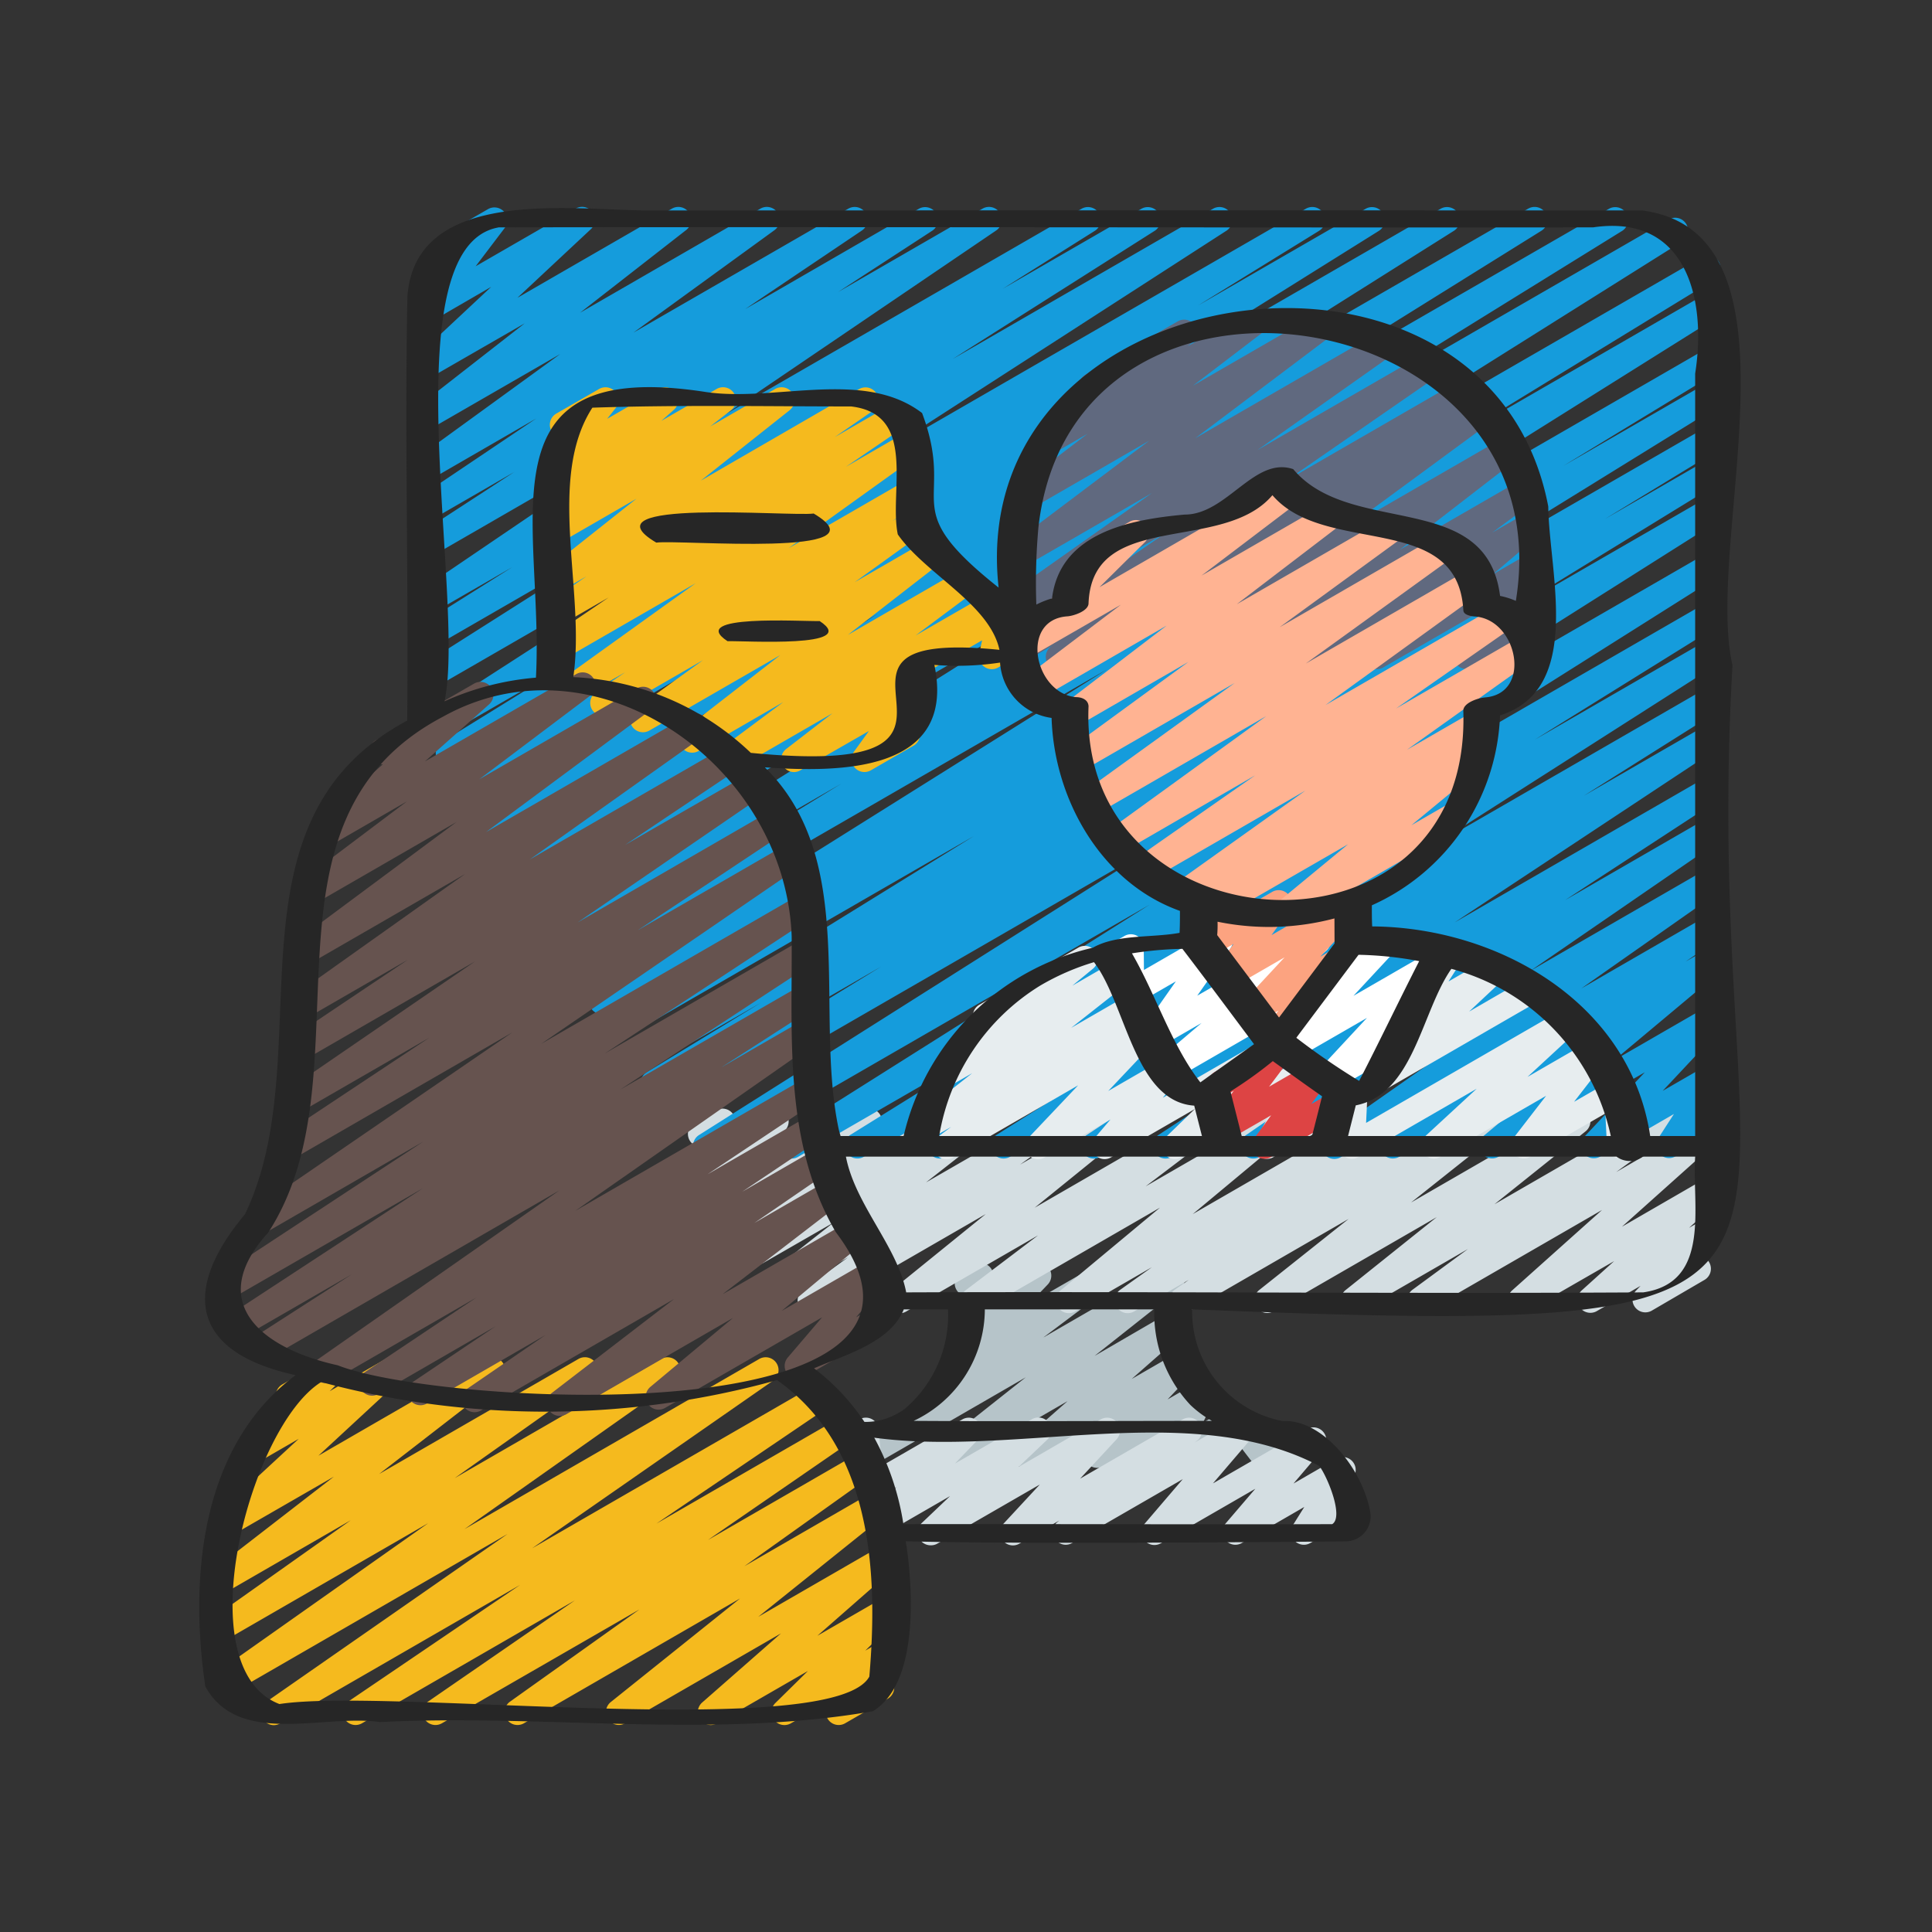 <svg class="" xml:space="preserve" style="enable-background:new 0 0 512 512" viewBox="0 0 60 60" y="0" x="0" height="512" width="512" xmlns:xlink="http://www.w3.org/1999/xlink" version="1.1" xmlns="http://www.w3.org/2000/svg"><rect x="0" y="0" width="60" height="60" fill="#333333" stroke="none"/><g transform="matrix(0.8,0,0,0.8,6.025,6)"><path data-original="#b6c4c9" opacity="1" d="M26.037 49.5a.5.5 0 0 1-.3-.9l3.751-2.818a.5.5 0 0 1-.212-.823l.807-.843a.506.506 0 0 1-.394-.106.5.5 0 0 1-.159-.545l.24-.721a.49.49 0 0 1-.173-.177.5.5 0 0 1 .183-.683l.5-.29a.505.505 0 0 1 .566.046.5.5 0 0 1 .159.545l-.115.347 1.64-.946a.5.5 0 0 1 .612.778l-.724.756 2.682-1.543a.5.5 0 0 1 .55.832l-2.68 2.013 4.754-2.744a.5.5 0 0 1 .664.151.5.5 0 0 1-.1.674l-3.329 2.634 2.82-1.637a.5.5 0 0 1 .58.809L36.4 46.032l1.763-1.017a.5.5 0 0 1 .612.776l-.98 1.034 1.106-.638a.5.5 0 0 1 .7.651l-.433.891 1.007-.582a.5.5 0 0 1 .647.129l.795 1.042.121-.07a.5.5 0 1 1 .5.867l-.5.289a.5.5 0 0 1-.647-.13l-.8-1.041-2.033 1.177a.5.5 0 0 1-.7-.651l.432-.891-2.68 1.548a.5.5 0 0 1-.613-.776l.981-1.035-3.145 1.816a.5.5 0 0 1-.58-.809l1.957-1.72-4.39 2.535a.5.5 0 0 1-.561-.824l3.33-2.636-6 3.466a.491.491 0 0 1-.252.067z" fill="#b6c4c9"></path><path data-original="#d4dee2" opacity="1" d="M28.594 52.488a.5.5 0 0 1-.344-.863l1.1-1.047-2.374 1.37a.5.5 0 0 1-.61-.779l.9-.938-.748.432a.5.5 0 0 1-.481.011.5.5 0 0 1-.267-.4l-.124-1.46a.509.509 0 0 1-.489-.248.5.5 0 0 1 .183-.682l.492-.284a.5.5 0 0 1 .748.39l.12 1.416 3.13-1.806a.5.5 0 0 1 .61.779l-.9.936 2.978-1.715a.5.5 0 0 1 .593.8l-1.1 1.045L35.2 47.6a.5.5 0 0 1 .616.772L34.4 49.9l3.981-2.3a.5.5 0 0 1 .567.819l-.094.076 1.553-.9a.5.5 0 0 1 .63.757l-1.481 1.732 3.65-2.107a.5.5 0 0 1 .631.757l-1.154 1.356 1.663-.96a.5.5 0 0 1 .673.7l-.439.7.131-.075a.5.5 0 1 1 .5.865l-1.875 1.08a.5.5 0 0 1-.673-.7l.438-.7-2.425 1.4a.5.5 0 0 1-.631-.757l1.155-1.349-3.667 2.116a.5.5 0 0 1-.63-.758l1.482-1.732-4.322 2.494a.5.5 0 0 1-.563-.814l.09-.074-1.552.9a.5.5 0 0 1-.617-.772l1.414-1.526-3.987 2.3a.489.489 0 0 1-.254.06zM23.926 43.483a.5.5 0 0 1-.293-.9l1.756-1.271-2.521 1.455a.5.5 0 0 1-.559-.825l2.52-1.983-2.729 1.569a.5.5 0 0 1-.556-.828l.674-.521-.7.407a.5.5 0 0 1-.571-.816l.491-.411-.5.29a.5.5 0 0 1-.68-.688l.918-1.539-1.2.689a.5.5 0 0 1-.7-.648l.227-.472a.5.5 0 0 1-.083-.9l.848-.489a.5.5 0 0 1 .7.648l-.092.192 1.458-.841a.5.5 0 0 1 .68.688l-.914 1.535 3.86-2.228a.5.5 0 0 1 .57.816l-.492.411L28.16 35.6a.5.5 0 0 1 .556.828l-.672.518L30.38 35.6a.5.5 0 0 1 .559.825L28.418 38.4l4.865-2.8a.5.5 0 0 1 .543.838l-1.758 1.272 3.659-2.111a.5.5 0 0 1 .564.821l-3.656 2.963 6.555-3.785a.5.5 0 0 1 .552.831l-2.8 2.125 5.123-2.957a.5.5 0 0 1 .57.816l-3.864 3.218 6.988-4.034a.5.5 0 0 1 .54.84l-1.232.877 2.977-1.718a.5.5 0 0 1 .537.842l-.55.384 2.126-1.226a.5.5 0 0 1 .562.824l-3.473 2.761 6.212-3.586a.5.5 0 0 1 .563.823l-3.538 2.831 6.332-3.655a.5.5 0 0 1 .545.836L55.208 38l3.134-1.81a.5.5 0 0 1 .583.806l-3.492 3.125 3.287-1.9a.5.5 0 0 1 .585.8l-1.266 1.143.666-.384a.5.5 0 0 1 .61.779l-.713.744a.49.49 0 0 1 .217.2.5.5 0 0 1-.182.682l-2.048 1.195a.5.5 0 0 1-.61-.779l.175-.184-1.708.986a.5.5 0 0 1-.585-.8l1.268-1.146-3.378 1.943a.5.5 0 0 1-.583-.805l3.491-3.123-6.809 3.93a.5.5 0 0 1-.546-.836l2.15-1.579-4.186 2.416a.5.5 0 0 1-.563-.823l3.538-2.831-6.334 3.656a.5.5 0 0 1-.561-.824l3.473-2.762-6.214 3.591a.5.5 0 0 1-.537-.842l.547-.383-2.124 1.226a.5.5 0 0 1-.54-.84l1.234-.879-2.98 1.72a.5.5 0 0 1-.57-.816L37.5 39.38l-6.987 4.034a.5.5 0 0 1-.552-.831l2.806-2.127-5.125 2.959a.5.5 0 0 1-.565-.821l3.657-2.963-6.557 3.785a.491.491 0 0 1-.251.067z" fill="#d4dee2"></path><path data-original="#159cdc" opacity="1" d="M19.872 37.484a.5.5 0 0 1-.268-.922L37.731 25.1l-19 10.968a.5.5 0 0 1-.511-.858l8.455-5.187-8.609 4.97a.5.5 0 0 1-.509-.859L22 31.429l-4.524 2.611a.5.5 0 0 1-.513-.858l13.314-8.227L16.7 32.791a.5.5 0 0 1-.51-.859l6.1-3.714-6.2 3.58a.5.5 0 0 1-.516-.857l19.86-12.451-20.321 11.732a.5.5 0 0 1-.51-.86l10.531-6.444L14.421 29.1a.5.5 0 0 1-.516-.857l20.628-12.955-21.116 12.191a.5.5 0 0 1-.514-.857L27.318 17.7l-14.7 8.488a.5.5 0 0 1-.514-.858l14.453-9.01-14.769 8.527a.5.5 0 0 1-.517-.856l15.215-9.586-15.59 9a.5.5 0 0 1-.514-.856l10.993-6.874-11.245 6.492a.5.5 0 0 1-.513-.858l4.692-2.9-4.79 2.765A.5.5 0 0 1 9 20.325l13.591-8.771L9.28 19.236a.5.5 0 0 1-.517-.854l7.859-4.988-7.342 4.238a.5.5 0 0 1-.516-.856l3.59-2.259L9.28 16.29a.5.5 0 0 1-.674-.167.5.5 0 0 1 .143-.68l10.51-7.137-9.979 5.76a.5.5 0 0 1-.522-.851l3.671-2.39-3.149 1.818a.5.5 0 0 1-.529-.848l4.533-3.049-4 2.311a.5.5 0 0 1-.544-.837l5.477-3.977L9.28 9.09a.5.5 0 0 1-.557-.827l4.115-3.212L9.28 7.1a.5.5 0 0 1-.592-.8l2.849-2.665L9.28 4.944a.5.5 0 0 1-.648-.735l1.141-1.5a.5.5 0 0 1-.411-.909L11.411.62a.5.5 0 0 1 .625.1.5.5 0 0 1 .024.632l-1.126 1.484L14.811.6a.5.5 0 0 1 .591.8l-2.847 2.66 6-3.462a.5.5 0 0 1 .557.827L14.99 4.639l7-4.041a.5.5 0 0 1 .544.837L17.06 5.411 25.4.6a.5.5 0 0 1 .53.847L21.394 4.5 28.145.6a.5.5 0 0 1 .522.851L25 3.838 30.61.6a.5.5 0 0 1 .532.846l-10.51 7.136L34.462.6a.5.5 0 0 1 .517.855l-3.591 2.259L36.786.6a.5.5 0 0 1 .518.854l-7.855 4.984L39.564.6a.5.5 0 0 1 .522.852l-13.594 8.772L43.166.6a.5.5 0 0 1 .513.858l-4.7 2.9L45.491.6a.5.5 0 0 1 .515.856l-11 6.877L48.4.6a.5.5 0 0 1 .517.855L33.7 11.041 51.792.6a.5.5 0 0 1 .515.857l-14.449 9L54.937.6a.5.5 0 0 1 .513.857l-14.4 8.914 16.21-9.358a.5.5 0 0 1 .515.856l-20.631 12.96L58.515 2.491a.5.5 0 0 1 .51.86l-10.52 6.437 10.216-5.9a.5.5 0 0 1 .515.856L39.361 17.208 58.723 6.03a.5.5 0 0 1 .509.86l-6.082 3.7 5.574-3.217a.5.5 0 0 1 .512.858l-13.3 8.216L58.725 9.07a.5.5 0 0 1 .509.86l-4.465 2.719 3.958-2.285a.5.5 0 0 1 .511.859l-8.464 5.192 7.954-4.592a.5.5 0 0 1 .517.856L41.128 24.135l17.6-10.162a.5.5 0 0 1 .517.855l-14.187 8.949 13.673-7.893a.5.5 0 0 1 .514.857l-7.194 4.472 6.681-3.857a.5.5 0 0 1 .52.854l-11.277 7.2 10.759-6.21a.5.5 0 0 1 .517.856l-5.3 3.337 4.789-2.764a.5.5 0 0 1 .526.849l-10.33 6.832 9.8-5.659a.5.5 0 0 1 .524.852l-6.032 3.939 5.51-3.181a.5.5 0 0 1 .533.844L51.89 30.18l6.85-3.955a.5.5 0 0 1 .537.841l-5.426 3.808 4.891-2.824a.5.5 0 0 1 .531.846l-1.37.933.84-.484a.5.5 0 0 1 .57.816l-4.178 3.495 3.61-2.084a.5.5 0 0 1 .614.775l-2.345 2.5 1.733-1a.5.5 0 0 1 .67.7l-.617.954a.5.5 0 0 1 .449.891l-1.741 1a.5.5 0 0 1-.67-.7l.613-.947-2.863 1.655a.5.5 0 0 1-.614-.774l2.346-2.5-5.68 3.279a.5.5 0 0 1-.571-.816l4.178-3.489-7.47 4.312a.5.5 0 0 1-.531-.845l1.368-.933-3.082 1.779a.5.5 0 0 1-.532-.847l5.428-3.807-8.056 4.65a.5.5 0 0 1-.533-.845l7.384-5.074-10.26 5.92a.5.5 0 0 1-.524-.851l6.038-3.943-8.306 4.8a.5.5 0 0 1-.525-.849l10.33-6.833-13.308 7.678a.5.5 0 0 1-.517-.855l5.289-3.328-7.248 4.184a.5.5 0 0 1-.519-.853l11.283-7.208-13.967 8.062a.5.5 0 0 1-.513-.857l7.2-4.474-9.236 5.332a.5.5 0 0 1-.517-.855l14.175-8.942-16.972 9.8a.494.494 0 0 1-.254.066z" fill="#159cdc"></path><path data-original="#e7edef" opacity="1" d="M46.017 34.854a.5.5 0 0 1-.343-.865l1.514-1.425a.481.481 0 0 1-.4-.153.5.5 0 0 1-.058-.617l1.1-1.69-.006-.01a.5.5 0 0 1 .176-.683l.541-.312a.5.5 0 0 1 .67.7l-.511.801 1.561-.9a.5.5 0 0 1 .593.8L49.5 31.768l2.226-1.286a.5.5 0 0 1 .5.866l-5.955 3.438a.493.493 0 0 1-.254.068z" fill="#e7edef"></path><path data-original="#e7edef" opacity="1" d="M29.211 37.505a.5.5 0 0 1-.3-.9l.483-.36-.826.477a.5.5 0 0 1-.559-.825l2.2-1.736-.932.537a.5.5 0 0 1-.566-.819l1.816-1.487a.5.5 0 0 1-.041-.887l3.846-2.22a.5.5 0 0 1 .566.82l-.8.658 1.594-.92a.5.5 0 0 1 .56.825l-2.2 1.733 2.263-1.306a.5.5 0 0 1 .549.834l-.481.358.411-.237a.5.5 0 0 1 .613.776l-1.917 2.026 2.1-1.213a.5.5 0 0 1 .631.757l-.613.718 4.233-2.443a.5.5 0 0 1 .6.791l-1.115 1.082 1.736-1a.5.5 0 0 1 .688.674l-.8 1.441 1.85-1.069a.5.5 0 0 1 .749.459l-.049 1.042 7.676-4.432a.5.5 0 0 1 .589.8l-2 1.847 2.424-1.4a.5.5 0 0 1 .645.739l-1.259 1.626 1.425-.82a.5.5 0 0 1 .749.408l.066 1.359a.5.5 0 0 1 .226.931l-.441.251a.5.5 0 0 1-.749-.408l-.063-1.268-2.913 1.681a.5.5 0 0 1-.645-.738l1.258-1.628-4.105 2.37a.5.5 0 0 1-.589-.8l2-1.845-4.594 2.653a.5.5 0 0 1-.749-.459l.055-1.042-2.606 1.505a.5.5 0 0 1-.687-.674l.795-1.442-3.674 2.121a.5.5 0 0 1-.6-.791l1.117-1.083-3.251 1.877a.5.5 0 0 1-.631-.757l.612-.719-2.562 1.48a.5.5 0 0 1-.614-.777l1.917-2.024-4.86 2.806a.5.5 0 0 1-.251.067z" fill="#e7edef"></path><path data-original="#ffffff" opacity="1" d="M44 34.9a.5.5 0 0 1-.366-.841l1.9-2.045-2.904 1.674a.5.5 0 0 1-.616-.773l1.606-1.727-5.52 3.189a.5.5 0 0 1-.575-.814l1.59-1.352-1.63.94a.5.5 0 0 1-.659-.719l1.29-1.837-1.483.856a.5.5 0 0 1-.75-.429l-.007-.9a.5.5 0 0 1-.426-.9l.669-.387a.5.5 0 0 1 .75.429l.007.891 2.7-1.558a.5.5 0 0 1 .659.719l-1.29 1.837 4.43-2.556a.5.5 0 0 1 .574.813l-1.589 1.352L46 28.657a.5.5 0 0 1 .616.774l-1.606 1.727 2.913-1.681a.5.5 0 0 1 .616.773l-1.949 2.094a.5.5 0 0 1 .37.918l-2.71 1.566a.49.49 0 0 1-.25.072z" fill="#ffffff"></path><path data-original="#f5ba1e" opacity="1" d="M3.1 59.47a.5.5 0 0 1-.286-.91l9.359-6.512-10.715 6.186a.5.5 0 0 1-.538-.84l8.173-5.766-7.813 4.511a.5.5 0 0 1-.539-.839l5.345-3.785-4.8 2.772a.5.5 0 0 1-.555-.828l4.7-3.637L1.46 52.11a.5.5 0 0 1-.59-.8l3.194-2.955-1.756 1.015a.5.5 0 0 1-.6-.791l1.6-1.561a.534.534 0 0 1-.066-.09.5.5 0 0 1 .183-.683l1.712-.988a.5.5 0 0 1 .6.791l-.47.458 2.165-1.249a.5.5 0 0 1 .589.8L4.83 49.01l6.5-3.755a.5.5 0 0 1 .556.828l-4.7 3.639 7.739-4.468a.5.5 0 0 1 .539.841l-5.343 3.785 8.015-4.627a.5.5 0 0 1 .538.841L10.5 51.861l11.448-6.609a.5.5 0 0 1 .535.843l-9.358 6.51L24.1 46.271a.5.5 0 0 1 .53.847l-6.68 4.529 7.166-4.136a.5.5 0 0 1 .534.844l-5.7 3.928 5.907-3.41a.5.5 0 0 1 .54.84L21.366 53.3l5-2.888a.5.5 0 0 1 .563.822l-5.025 4.031 4.775-2.756a.5.5 0 0 1 .58.808L24.2 56l2.521-1.455a.5.5 0 0 1 .6.789l-1.262 1.243.662-.382a.5.5 0 0 1 .634.752l-.495.595a.49.49 0 0 1 .256.218.5.5 0 0 1-.182.682l-1.659.957a.5.5 0 0 1-.634-.752l.154-.185-1.628.939a.5.5 0 0 1-.6-.789l1.265-1.245-3.526 2.033a.5.5 0 0 1-.58-.808l3.061-2.685-6.052 3.493a.5.5 0 0 1-.562-.822l5.027-4.027-8.4 4.851a.5.5 0 0 1-.54-.839l5.034-3.586L9.619 59.4a.5.5 0 0 1-.534-.844l5.7-3.929L6.517 59.4a.5.5 0 0 1-.531-.846l6.673-4.528L3.351 59.4a.5.5 0 0 1-.251.07z" fill="#f5ba1e"></path><path class="" data-original="#fca380" opacity="1" d="M41.873 33.28a.5.5 0 0 1-.383-.822l.614-.729-.765.442a.5.5 0 0 1-.616-.774l1.612-1.732-2.009 1.159a.5.5 0 0 1-.656-.723l.684-.956-.9.519a.5.5 0 0 1-.74-.53l.159-.8a.5.5 0 0 1-.093-.907l.5-.291a.5.5 0 0 1 .74.53l-.115.582 1.95-1.125a.5.5 0 0 1 .657.724l-.684.954 2.888-1.667a.5.5 0 0 1 .616.773l-1.611 1.733.343-.2a.5.5 0 0 1 .633.755l-1.82 2.163a.5.5 0 0 1-.236.555l-.523.3a.5.5 0 0 1-.245.067z" fill="#fca380"></path><path class="" data-original="#dd4444" opacity="1" d="M41.56 37.484a.5.5 0 0 1-.4-.8l.654-.889-1.7.98a.5.5 0 0 1-.649-.732l.9-1.2-.225.129a.5.5 0 1 1-.5-.865l2.345-1.353a.5.5 0 0 1 .649.732l-.9 1.2 1.639-.946a.5.5 0 0 1 .653.729l-.652.889.772-.445a.5.5 0 0 1 .5.865l-2.836 1.639a.491.491 0 0 1-.25.067z" fill="#dd4444"></path><path data-original="#f5ba1e" opacity="1" d="M28.478 18.5a.5.5 0 0 1-.25-.932l2.837-1.638a.5.5 0 0 1 .74.537l-.111.516.017-.009a.5.5 0 1 1 .5.865l-.989.571a.5.5 0 0 1-.74-.537l.111-.516-1.865 1.076a.5.5 0 0 1-.25.067z" fill="#f5ba1e"></path><path data-original="#f5ba1e" opacity="1" d="M23.3 22.472a.5.5 0 0 1-.306-.9l1.792-1.384-3.663 2.115a.5.5 0 0 1-.549-.833l2.3-1.714-3.291 1.9a.5.5 0 0 1-.556-.827l3.735-2.9-5.085 2.931a.5.5 0 0 1-.543-.838l2.621-1.893-3.614 2.086a.5.5 0 0 1-.533-.846l1.134-.774-1.877 1.084a.5.5 0 0 1-.542-.839l5.153-3.7-5.2 3a.5.5 0 0 1-.532-.846l2.351-1.6-1.815 1.045a.5.5 0 0 1-.533-.844l1.488-1.022-.955.551a.5.5 0 0 1-.56-.824l3.452-2.738-2.892 1.669a.5.5 0 0 1-.557-.827l.8-.627-.248.143a.5.5 0 0 1-.58-.808l.513-.451a.5.5 0 0 1-.561-.139.5.5 0 0 1-.014-.636l.561-.711a.5.5 0 0 1-.132-.918l1.664-.957a.5.5 0 0 1 .642.742l-.329.416L18.051 7.6a.5.5 0 0 1 .58.807l-.488.431L20.287 7.6a.5.5 0 0 1 .558.827l-.808.629L22.56 7.6a.5.5 0 0 1 .663.151.5.5 0 0 1-.1.673l-3.449 2.735L25.826 7.6a.5.5 0 0 1 .533.844l-1.486 1.025 2.257-1.3a.5.5 0 0 1 .532.846l-2.354 1.606 2.384-1.377a.5.5 0 0 1 .542.839l-5.153 3.7 4.644-2.68a.5.5 0 0 1 .532.845l-1.137.776.609-.351a.5.5 0 0 1 .542.838L25.65 15.1l2.912-1.681a.5.5 0 0 1 .557.827l-3.734 2.9 4.379-2.527a.5.5 0 0 1 .548.833l-2.3 1.717 2.727-1.569a.5.5 0 0 1 .556.828l-3.105 2.4a.486.486 0 0 1 .151.114.5.5 0 0 1 .034.627l-.682.946a.5.5 0 0 1 .24.932l-1.658.957a.5.5 0 0 1-.655-.725l.579-.8-2.654 1.521a.493.493 0 0 1-.245.072z" fill="#f5ba1e"></path><path data-original="#60697f" opacity="1" d="M33.565 18.5a.5.5 0 0 1-.272-.919l.054-.035-1.067.615a.5.5 0 0 1-.534-.844l5.975-4.132-5.441 3.14a.5.5 0 0 1-.538-.841l5.447-3.845-4.909 2.832a.5.5 0 0 1-.551-.832l5.351-4.031-4.522 2.611a.5.5 0 0 1-.554-.83l2.681-2.048-1.269.732a.5.5 0 0 1-.562-.822l1.7-1.366a.492.492 0 0 1-.138-.155.5.5 0 0 1 .183-.682l3.592-2.074a.5.5 0 0 1 .563.822l-.18.144L40.9 4.6a.5.5 0 0 1 .554.83l-2.676 2.043 4.891-2.824a.5.5 0 0 1 .551.832l-5.352 4.032 7.325-4.229a.5.5 0 0 1 .538.841l-5.447 3.846 6.555-3.784a.5.5 0 0 1 .534.843L42.4 11.161l6.736-3.889a.5.5 0 0 1 .522.852l-.054.035.2-.116a.5.5 0 0 1 .546.836l-5.648 4.15 6.052-3.493a.5.5 0 0 1 .555.828l-4.5 3.479 4.591-2.649a.5.5 0 0 1 .548.834L50.4 13.174l1.24-.715a.5.5 0 0 1 .574.813l-1.789 1.522 1.295-.747a.5.5 0 0 1 .652.729l-1.152 1.566.518-.3a.5.5 0 0 1 .726.588l-.2.625a.487.487 0 0 1 .172.177.5.5 0 0 1-.183.682l-.5.288a.5.5 0 0 1-.726-.588l.083-.253-1.462.844a.5.5 0 0 1-.653-.729l1.155-1.565-3.983 2.3a.5.5 0 0 1-.574-.813l1.792-1.525-4.057 2.342a.5.5 0 0 1-.548-.834l1.544-1.144-3.437 1.983a.5.5 0 0 1-.556-.828l4.5-3.482-7.475 4.315a.5.5 0 0 1-.546-.836l5.643-4.147-8.641 4.989a.494.494 0 0 1-.247.069z" fill="#60697f"></path><path data-original="#66534f" opacity="1" d="M14.2 47.467a.5.5 0 0 1-.3-.9l4.732-3.637-7.493 4.326a.5.5 0 0 1-.533-.845l3.035-2.083-4.611 2.663a.5.5 0 0 1-.528-.847l3.2-2.153-4.549 2.628a.5.5 0 0 1-.527-.848l4.335-2.9-5.629 3.25a.5.5 0 0 1-.536-.843l9.389-6.567-11.247 6.496a.5.5 0 0 1-.52-.853l3.713-2.389-4.354 2.514a.5.5 0 0 1-.524-.851l7.632-5L1.3 43.005a.5.5 0 0 1-.525-.851L8.9 36.817l-6.151 3.554a.5.5 0 0 1-.532-.845l10.137-6.946-8.5 4.907a.5.5 0 0 1-.527-.849l5.806-3.854-4.928 2.845a.5.5 0 0 1-.533-.845l7.234-4.96-6.562 3.789a.5.5 0 0 1-.529-.847L8.3 29.758l-3.952 2.281a.5.5 0 0 1-.54-.84l6.712-4.768-6.172 3.562a.5.5 0 0 1-.548-.834l6.389-4.748L4.5 27.693a.5.5 0 0 1-.551-.832l4.316-3.251-3.054 1.763a.5.5 0 0 1-.582-.807l2.7-2.395a.56.56 0 0 1-.457-.25.5.5 0 0 1 .183-.683l3.817-2.2a.5.5 0 0 1 .582.807l-2.49 2.214 5.874-3.391a.5.5 0 0 1 .551.832l-4.313 3.251 6.109-3.526a.5.5 0 0 1 .548.834L11.338 24.8l7.872-4.545a.5.5 0 0 1 .54.84l-6.714 4.77 7.647-4.414a.5.5 0 0 1 .528.848l-4.474 3L21.6 22.5a.5.5 0 0 1 .533.845l-7.238 4.962 7.605-4.396a.5.5 0 0 1 .526.85l-5.8 3.852 5.853-3.379a.5.5 0 0 1 .532.845l-10.135 6.944 10.077-5.817a.5.5 0 0 1 .524.851L15.941 33.4l7.711-4.452a.5.5 0 0 1 .525.851l-7.632 5 7.107-4.1a.5.5 0 0 1 .521.854l-3.707 2.385 3.186-1.84a.5.5 0 0 1 .536.843L14.8 39.506l8.943-5.163a.5.5 0 0 1 .528.848l-4.333 2.894 4.019-2.32a.5.5 0 0 1 .528.847l-3.2 2.149 2.98-1.72a.5.5 0 0 1 .533.845l-3.041 2.087 2.933-1.694a.5.5 0 0 1 .555.829l-4.729 3.636 4.942-2.853a.5.5 0 0 1 .57.816l-3.214 2.682L26.4 41.32a.5.5 0 0 1 .631.757L25.7 43.639l.841-.486a.5.5 0 0 1 .5.866l-3.361 1.938a.5.5 0 0 1-.631-.757l1.333-1.561-6.1 3.519a.5.5 0 0 1-.57-.816l3.212-2.68-6.472 3.738a.493.493 0 0 1-.252.067z" fill="#66534f"></path><path data-original="#ffb392" opacity="1" d="M42.331 28.46a.5.5 0 0 1-.318-.886l2.788-2.3-4.937 2.846a.5.5 0 0 1-.534-.844l.315-.218-1.071.618a.5.5 0 0 1-.54-.84l5.11-3.645-6.093 3.518a.5.5 0 0 1-.536-.843l4.676-3.266-5.184 3a.5.5 0 0 1-.543-.838l6.159-4.462-6.512 3.76a.5.5 0 0 1-.542-.838l5.831-4.209-5.853 3.379a.5.5 0 0 1-.545-.837l4.6-3.36-4.312 2.494a.5.5 0 0 1-.554-.83l4.021-3.073-5.021 2.9a.5.5 0 0 1-.552-.831l3.8-2.881-3.672 2.116a.5.5 0 0 1-.6-.788l2.57-2.548a.508.508 0 0 1-.145-.16.5.5 0 0 1 .182-.683l2-1.158a.5.5 0 0 1 .6.788l-1.768 1.753 7.2-4.159a.5.5 0 0 1 .553.831l-3.792 2.878 4.836-2.792a.5.5 0 0 1 .554.83l-4.024 3.075 5.731-3.308a.5.5 0 0 1 .545.837l-4.606 3.36 6.292-3.632a.5.5 0 0 1 .542.838l-5.824 4.208 6.377-3.682a.5.5 0 0 1 .543.838l-6.157 4.456L50.8 15.9a.5.5 0 0 1 .536.843l-4.674 3.262 5.005-2.89a.5.5 0 0 1 .54.84l-5.119 3.651 2.6-1.5a.5.5 0 0 1 .535.844l-.592.41a.5.5 0 0 1 .412.877l-2.786 2.3 1.357-.783a.5.5 0 1 1 .5.865l-6.532 3.772a.5.5 0 0 1-.251.069z" fill="#ffb392"></path><g fill="#262626"><path data-original="#262626" opacity="1" fill="#262626" d="M59.724 18.326c-1.111-4.819 3.109-16.791-3.51-17.657Q36.935.663 17.656.67c-2.925 0-9.082-.97-9.372 3.36-.11 5.47.05 10.97-.008 16.444-7.4 3.952-3.3 12.954-6.3 19.166-2.396 2.86-2.208 5.33 1.968 6.244C.259 48.622-.186 53.745.439 57.968c1.3 2.356 4.593 1.06 6.786 1.383 6.331-.323 12.922.664 19.125-.42 2.218-1.333 1.279-6.6 1.279-6.6 4.044.115 13.949.034 17.071.005a.972.972 0 0 0 .966-1.111c-.3-1.748-1.908-3.654-3.4-3.558a4.327 4.327 0 0 1-3.518-4.338c28.602 1.144 19.573-.56 20.976-25.003zm-47.909-17c14.157-.022 28.337.015 42.5 0C57.879.8 58.742 4.018 58.275 7v29.6h-1.746c-.773-5.161-5.882-8.1-10.792-8.137-.015-.279-.013-.544-.013-.819A8.415 8.415 0 0 0 50.7 20.27c3.245-1.025 1.905-5.53 1.872-8.111C50.28.165 29.871 2.926 31.235 15.311c-4.068-3.23-1.623-3.186-2.971-6.777-2.252-1.723-5.667-.431-8.353-.81-8.959-1.406-6.316 5.034-6.637 11.082a10.826 10.826 0 0 0-3.55.918c.847-3.901-2.144-17.63 2.091-18.394zm13.21 35c-.96-4.594.789-10.452-2.865-14.038 2.917.206 7.454.2 6.581-3.976a11.241 11.241 0 0 0 2.55-.091 2.318 2.318 0 0 0 2 2.149c.1 3.158 1.925 6.4 4.983 7.491 0 .286 0 .562-.015.852-1.078.2-2.437.046-3.371.579a9.778 9.778 0 0 0-7.341 7.308H25.1c-.025-.092-.055-.182-.075-.275zm-9.559-28c3.309-.112 6.711-.048 10.042-.048 2.586.3 1.465 3.3 1.813 4.968 1.076 1.541 3.563 2.7 3.946 4.48-8.912-.889 1.472 5.087-9.651 4a10.629 10.629 0 0 0-6.892-2.94c.488-3.286-1.058-7.686.742-10.462zm17.316 4.63c1.34-11.829 20.436-8.834 18.532 2.87a3 3 0 0 0-.613-.193c-.525-4.161-5.8-2.265-8.03-4.921-1.507-.511-2.577 1.767-4.215 1.764-2.109.191-4.835.7-5.148 3.253a3.476 3.476 0 0 0-.609.241 23.989 23.989 0 0 1 .083-3.016zm17.311 6.622c-.225.015-.818.2-.819.509.345 10.259-14.965 9.39-14.548-.17-.011-.246-.247-.356-.495-.354-1.626-.163-2.18-3.012-.324-3.137.224-.015.819-.2.819-.509.147-3.655 5.2-1.908 7.138-4.194 2.032 2.384 7.2.6 7.412 4.473.008.185.324.229.448.237 1.662.11 2.243 3.017.369 3.143zm-4.862 14.883a27.219 27.219 0 0 1-2.44-1.675l2.416-3.221a14.014 14.014 0 0 1 2.354.246c-.787 1.539-1.544 3.13-2.33 4.65zm-5.782-.218c-.128.091-.254.185-.383.274-1.114-1.431-1.724-3.4-2.655-5.008a14.146 14.146 0 0 1 1.959-.175c.939 1.227 1.851 2.461 2.78 3.7zm4.827-5.118L42.12 32c-.753-1.007-1.782-2.374-2.4-3.2a4.7 4.7 0 0 0 .014-.519 9.91 9.91 0 0 0 4.538-.128zm-11.432 1.639a9.464 9.464 0 0 1 2.093-.913c1.247 1.63 1.572 5.41 3.891 5.57l.3 1.179h-10.2a8.473 8.473 0 0 1 3.916-5.836zm7.828 5.836q-.217-.865-.437-1.731a16.041 16.041 0 0 0 1.644-1.177c.636.457 1.269.919 1.912 1.365q-.191.773-.391 1.543zm4.428-1.19c2.255-.444 2.539-3.623 3.711-5.3A8.592 8.592 0 0 1 55 36.6H44.8zM2.882 40.347c4.011-6.2-.964-15.951 6.783-20.025 5.919-3.3 13.289 1.856 13.536 8.521.03 3.876-.323 7.985 1.71 11.484C30.939 48.273 9.5 47.062 5.579 45.5c-2.964-.652-5.162-2.438-2.697-5.153zm24.774 6.788a2.508 2.508 0 0 1-1.63.563 8.669 8.669 0 0 0-1.956-2.081c1.219-.526 2.962-1 3.483-2.287h1.718a4.77 4.77 0 0 1-1.615 3.805zm-1.44 10.451c-1.391 2.527-18.708.413-22.9 1.065-3.639-1.392-1.148-10.775 1.62-12.5a33.575 33.575 0 0 0 17.7-.076c3.664 2.596 3.934 7.412 3.58 11.511zm17.468-8.177c.307.4.963 1.975.5 2.259-5.5.016-11.108-.011-16.645 0a10.288 10.288 0 0 0-1.132-3.357c5.563.753 12.341-1.511 17.277 1.098zm-5.011-2.375a4.121 4.121 0 0 0 .842.624c-3.86 0-7.718.025-11.578 0A4.8 4.8 0 0 0 30.7 43.33h6.579a5.2 5.2 0 0 0 1.394 3.704zm17.586-4.364c-9.519.056-19.079-.038-28.612 0-.338-1.781-1.979-3.4-2.34-5.27h29.914a.855.855 0 0 0 1.02 0h2.035c-.133 1.881.648 4.885-2.017 5.27z"></path><path data-original="#262626" opacity="1" fill="#262626" d="M17.945 13.564c.921-.124 9.023.6 6.111-1.129-.922.125-9.024-.597-6.111 1.129zM24.287 16.609c-.664.022-5.188-.275-3.575.782.665-.022 5.188.275 3.575-.782z"></path></g></g></svg>